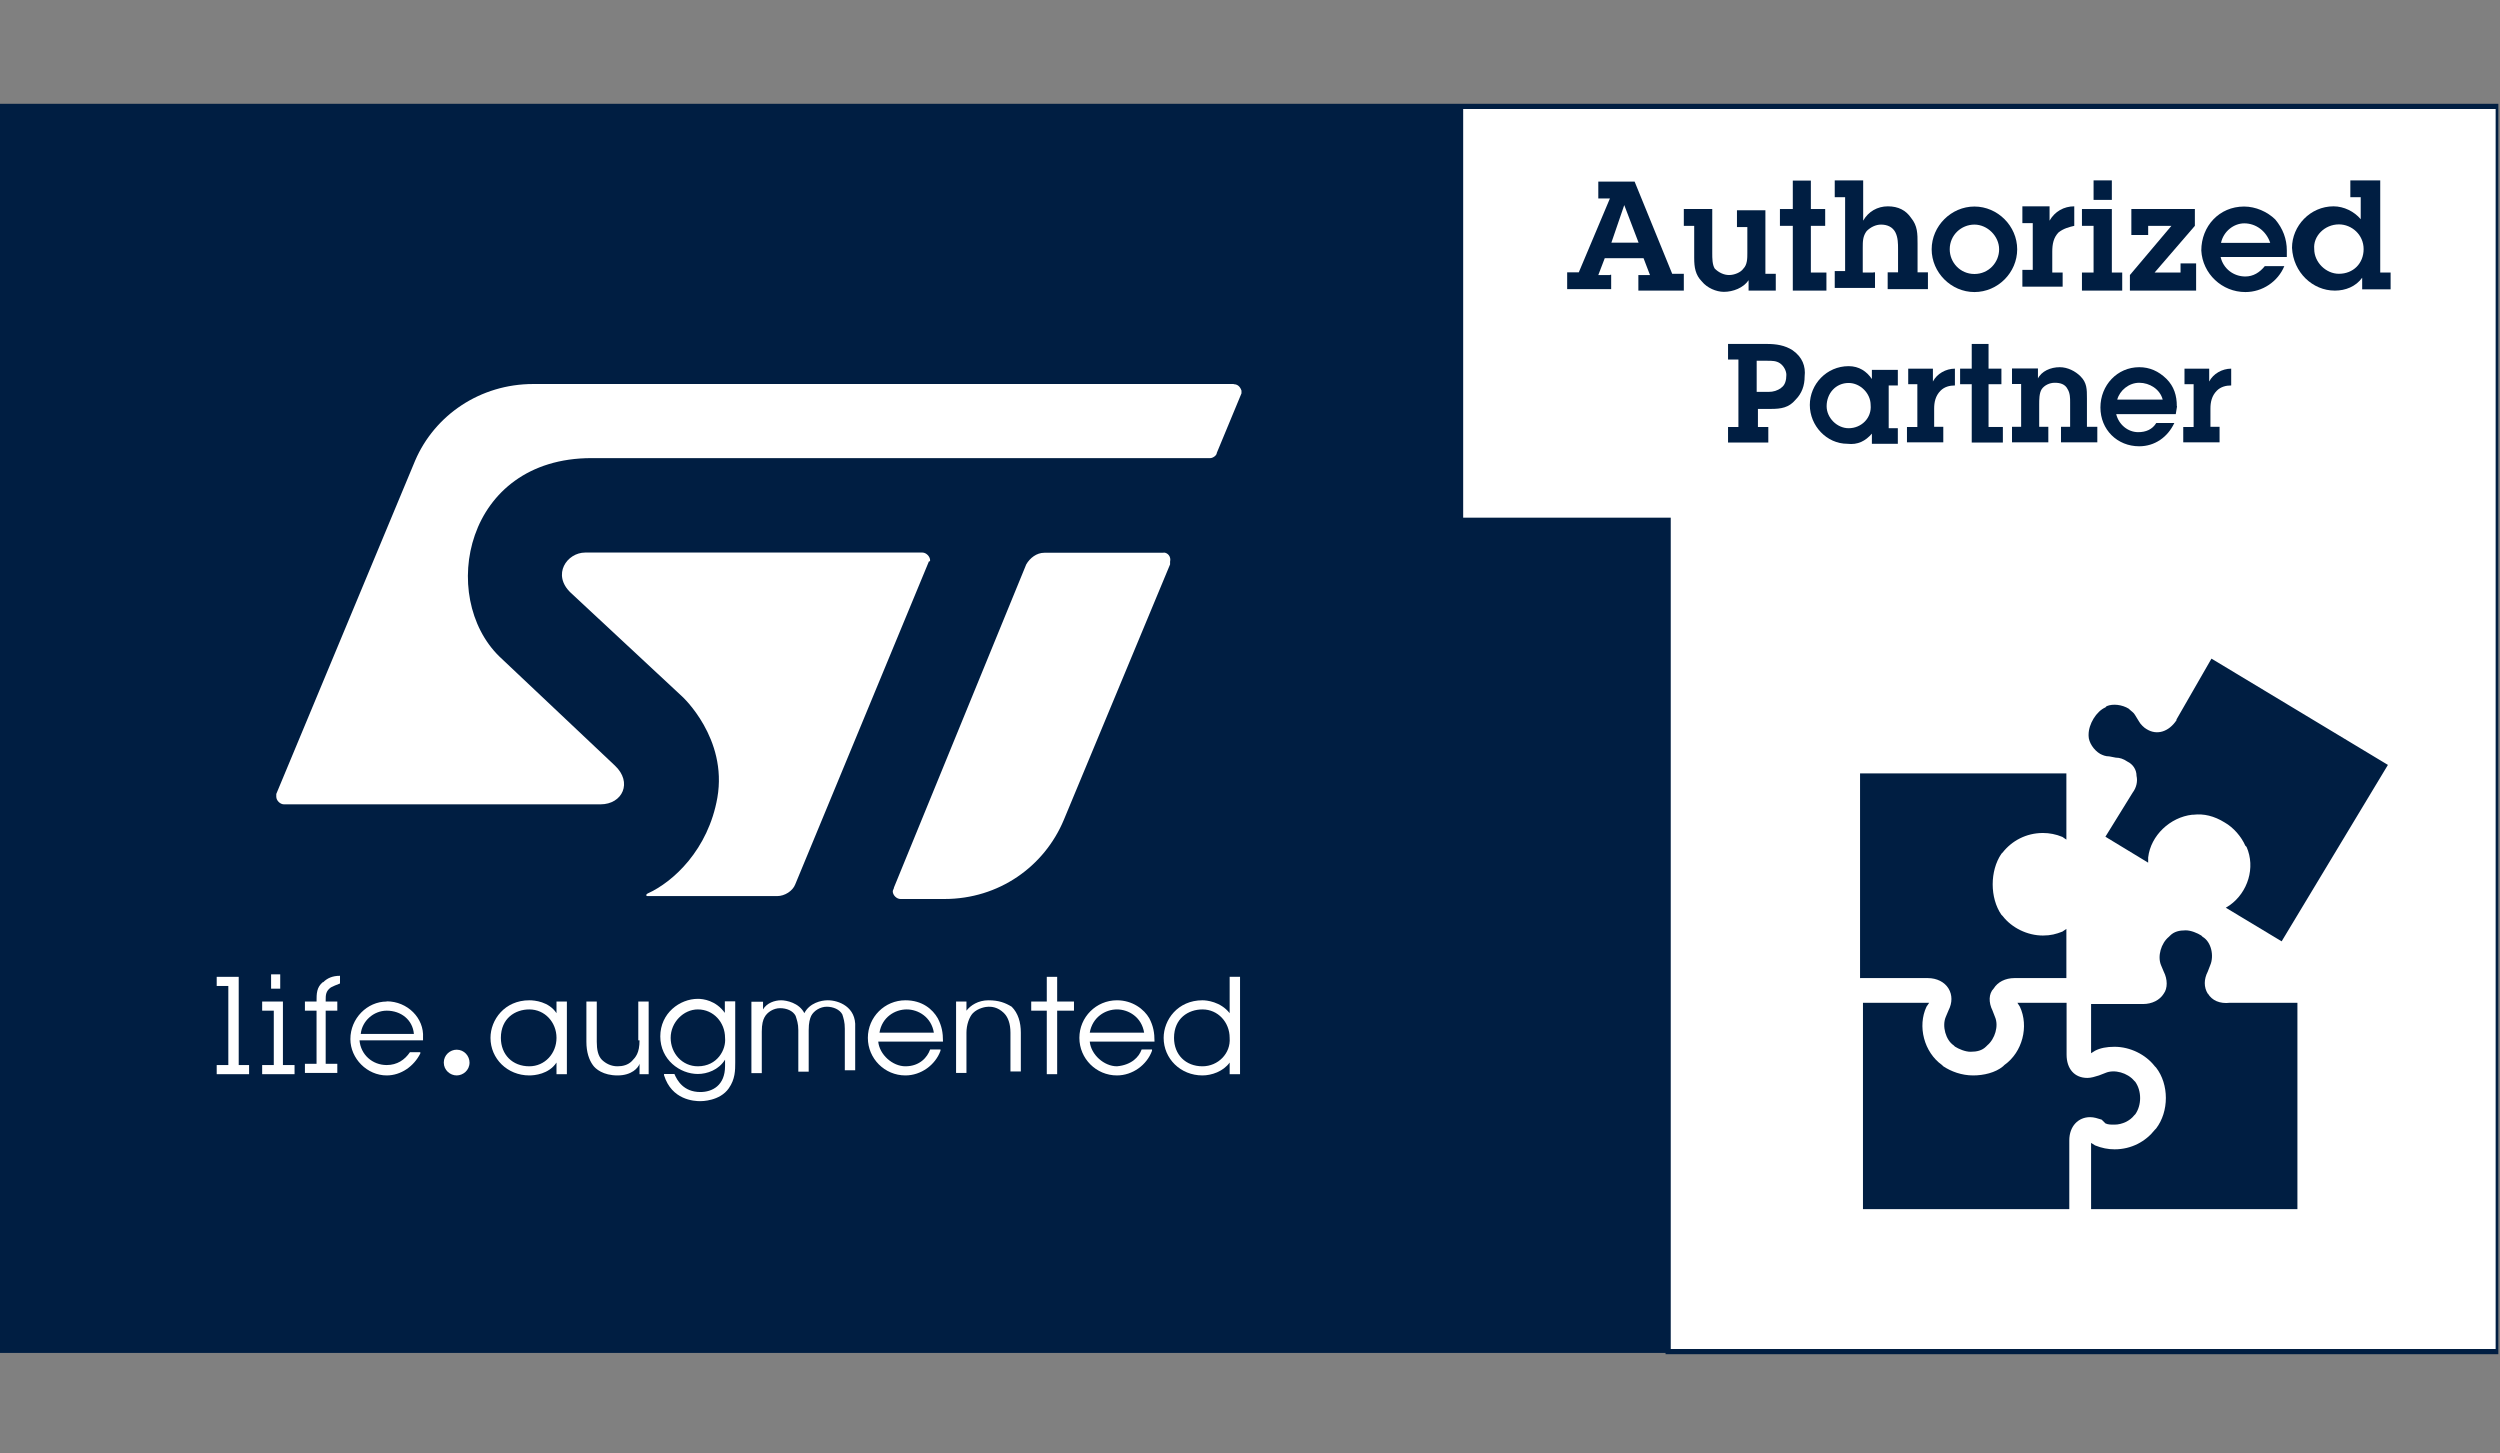 <?xml version="1.0" encoding="UTF-8"?>
<svg id="Livello_1" data-name="Livello 1" xmlns="http://www.w3.org/2000/svg" viewBox="0 0 120.44 70">
  <rect x="0" y="0" width="120.44" height="70" fill="#808080" stroke="none"/>
  <defs>
    <style>
      .cls-1 {
        fill: #fff;
      }

      .cls-2 {
        fill: #001e42;
      }
    </style>
  </defs>
  <path class="cls-1" d="M80.37,65.12V25h-10V5.13h49.93v59.99h-39.93Z"/>
  <path class="cls-2" d="M70.24,5H0v60.18H80.24v.06h40.12V5h-50.12Zm49.93,59.99h-39.68V24.94h-10V5.25h49.74v59.74h-.06Z"/>
  <path class="cls-2" d="M77.56,13.25h-.56l.31-.81h1.87l.31,.81h-.56v.75h2.19v-.81h-.56l-1.81-4.44h-1.75v.81h.56l-1.5,3.56h-.56v.81h2.12v-.69h-.06Zm.69-3.37l.69,1.81h-1.31l.62-1.81Z"/>
  <path class="cls-2" d="M81.62,12.44c0,.44,.06,.81,.37,1.12,.25,.31,.69,.5,1.06,.5,.44,0,.94-.19,1.19-.56v.5h1.31v-.81h-.5v-3.06h-1.37v.81h.5v1.25c0,.25,0,.56-.19,.75-.13,.19-.44,.31-.69,.31s-.5-.12-.69-.31c-.12-.19-.12-.5-.12-.75v-2.12h-1.37v.81h.5v1.56Z"/>
  <path class="cls-2" d="M86.37,14h1.62v-.87h-.75v-2.25h.69v-.81h-.69v-1.37h-.87v1.37h-.62v.81h.62v3.12Z"/>
  <path class="cls-2" d="M90.24,13.13h-.5v-1.19c0-.31,0-.56,.19-.81,.19-.19,.44-.31,.69-.31,.31,0,.56,.12,.69,.37,.13,.25,.13,.56,.13,.81v1.12h-.5v.81h1.94v-.81h-.5v-1.37c0-.5,0-.87-.31-1.25-.25-.37-.62-.56-1.12-.56s-.94,.25-1.19,.69v-1.94h-1.37v.81h.5v3.56h-.5v.81h1.94v-.75h-.06Z"/>
  <path class="cls-2" d="M95.12,14.07c1.13,0,2.06-.94,2.06-2.06s-.94-2.06-2.06-2.06-2.06,.94-2.06,2.06,.94,2.06,2.06,2.06Zm0-3.25c.63,0,1.19,.56,1.19,1.19s-.5,1.19-1.19,1.19-1.19-.56-1.19-1.19c0-.69,.56-1.19,1.19-1.19Z"/>
  <path class="cls-2" d="M99.37,13.13h-.5v-1c0-.37,.06-.69,.31-.94,.25-.19,.5-.25,.75-.31v-.94c-.5,0-.94,.25-1.19,.69v-.69h-1.31v.81h.5v2.25h-.5v.81h1.94v-.69Z"/>
  <path class="cls-2" d="M102.24,13.13h-.5v-3.06h-1.44v.81h.56v2.25h-.56v.87h1.94v-.87Z"/>
  <path class="cls-2" d="M101.74,8.69h-.88v.94h.88v-.94Z"/>
  <path class="cls-2" d="M105.8,12.69h-.75v.44h-1.25l1.94-2.25v-.81h-3.06v1.25h.81v-.44h1.12l-2,2.37v.75h3.19v-1.31Z"/>
  <path class="cls-2" d="M108.18,14.07c.81,0,1.56-.5,1.87-1.25h-.94c-.25,.31-.56,.5-.94,.5-.56,0-1.06-.37-1.19-.94h3.19v-.31c0-.56-.19-1.06-.56-1.5-.38-.37-.94-.62-1.5-.62-1.19,0-2.06,.94-2.06,2.12,.06,1.12,1,2,2.12,2Zm-.06-3.31c.56,0,1.06,.37,1.25,.94h-2.37c.12-.56,.62-.94,1.12-.94Z"/>
  <path class="cls-2" d="M112.49,14c.5,0,1-.19,1.31-.62v.56h1.37v-.81h-.5v-4.44h-1.44v.81h.5v1.06c-.31-.37-.81-.62-1.31-.62-1.12,0-2,.94-2,2,.06,1.19,1,2.06,2.06,2.06Zm.19-3.19c.62,0,1.19,.5,1.19,1.19s-.5,1.19-1.19,1.19c-.63,0-1.19-.56-1.19-1.19-.06-.62,.5-1.19,1.19-1.19Z"/>
  <path class="cls-2" d="M86.37,16.88c-.38-.25-.81-.31-1.25-.31h-1.87v.75h.5v3.25h-.5v.75h1.94v-.75h-.5v-.87h.62c.5,0,.87-.06,1.19-.44,.31-.31,.44-.69,.44-1.12,.06-.5-.12-.94-.56-1.25Zm-.56,1.81c-.19,.13-.37,.19-.62,.19h-.56v-1.5h.5c.25,0,.44,0,.62,.12,.19,.13,.31,.37,.31,.56,0,.25-.06,.5-.25,.62Z"/>
  <path class="cls-2" d="M90.18,20.88v.5h1.25v-.75h-.44v-2.06h.44v-.75h-1.25v.44c-.25-.37-.62-.62-1.12-.62-1.06,0-1.87,.87-1.87,1.87s.81,1.87,1.81,1.87c.5,.06,.87-.13,1.19-.5Zm-1.12-.25c-.56,0-1.06-.5-1.06-1.06,0-.62,.44-1.12,1.06-1.12,.56,0,1.06,.5,1.06,1.06,.06,.62-.44,1.12-1.06,1.12Z"/>
  <path class="cls-2" d="M91.87,20.56v.75h1.75v-.75h-.44v-.87c0-.31,.06-.62,.31-.87,.19-.19,.44-.25,.69-.25v-.81c-.44,0-.87,.25-1.06,.62v-.62h-1.19v.75h.44v2.06h-.5Z"/>
  <path class="cls-2" d="M94.99,16.57v1.19h-.56v.75h.56v2.81h1.5v-.75h-.69v-2.06h.62v-.75h-.62v-1.19h-.81Z"/>
  <path class="cls-2" d="M98.18,18.25v-.5h-1.25v.75h.44v2.06h-.44v.75h1.75v-.75h-.44v-1.06c0-.25,0-.56,.12-.75,.13-.19,.38-.31,.63-.31s.5,.06,.62,.31c.12,.19,.12,.44,.12,.62v1.19h-.44v.75h1.75v-.75h-.5v-1.37c0-.44,0-.75-.31-1.06-.25-.25-.62-.44-1-.44-.44,0-.88,.19-1.06,.56Z"/>
  <path class="cls-2" d="M104.87,19.56c0-.5-.13-.94-.5-1.31-.38-.37-.81-.56-1.31-.56-1.06,0-1.87,.87-1.87,1.94s.81,1.87,1.87,1.87c.75,0,1.37-.44,1.69-1.12h-.87c-.19,.31-.5,.44-.87,.44-.5,0-.94-.37-1.06-.87h2.87l.06-.37Zm-2.87-.31c.12-.44,.56-.81,1.06-.81s1,.31,1.13,.81h-2.19Z"/>
  <path class="cls-2" d="M105.18,20.56v.75h1.75v-.75h-.44v-.87c0-.31,.06-.62,.31-.87,.19-.19,.44-.25,.69-.25v-.81c-.44,0-.87,.25-1.06,.62v-.62h-1.19v.75h.44v2.06h-.5Z"/>
  <path class="cls-2" d="M89.62,47.12h3.25c.44,0,.81,.19,1,.5,.19,.31,.19,.69,0,1.06l-.13,.31c-.19,.44,0,1.12,.38,1.37l.06,.06c.19,.12,.5,.25,.75,.25,.31,0,.56-.06,.75-.25l.06-.06c.37-.31,.56-.94,.37-1.37l-.12-.31c-.19-.38-.19-.81,.06-1.06,.19-.31,.56-.5,1-.5h2.5v-2.37l-.19,.13c-.31,.12-.56,.19-.94,.19-.75,0-1.5-.37-1.94-.94l-.06-.06c-.56-.81-.56-2.12,0-2.94l.06-.06c.44-.56,1.13-.94,1.94-.94,.31,0,.63,.06,.94,.19l.19,.13v-3.19h-9.94v9.87Z"/>
  <path class="cls-2" d="M106.36,47.87c-.19-.31-.19-.69,0-1.06l.12-.31c.19-.44,.06-1.12-.37-1.37l-.06-.06c-.19-.12-.5-.25-.75-.25-.31,0-.56,.06-.75,.25l-.06,.06c-.38,.31-.56,.94-.38,1.37l.13,.31c.19,.37,.19,.81,0,1.06-.19,.31-.56,.5-1,.5h-2.5v2.37l.19-.12c.25-.13,.56-.19,.94-.19,.75,0,1.5,.37,1.94,.94l.06,.06c.63,.81,.63,2.12,0,2.94l-.06,.06c-.44,.56-1.12,.94-1.94,.94-.31,0-.62-.06-.94-.19l-.19-.12v3.19h9.94v-9.94h-3.25c-.5,.06-.87-.12-1.06-.44Z"/>
  <path class="cls-2" d="M104.86,34.69c-.37,.56-.94,.75-1.44,.44-.12-.06-.31-.25-.37-.37l-.19-.31c-.06-.12-.19-.19-.31-.31-.31-.19-.75-.25-1.06-.12l-.06,.06c-.44,.19-.81,.81-.81,1.31v.06c0,.31,.25,.69,.56,.87,.12,.06,.25,.12,.44,.12l.31,.06c.19,0,.37,.06,.56,.19,.25,.12,.44,.37,.44,.69,.06,.25,0,.56-.19,.81l-1.31,2.12,2.06,1.25v-.25c.12-1.06,1.06-1.94,2.12-2.06h.06c.5-.06,1,.06,1.5,.37,.44,.25,.81,.69,1,1.12l.06,.06c.44,1,.06,2.19-.81,2.81l-.19,.12,2.69,1.62,5.12-8.5-8.5-5.12-1.69,2.94Z"/>
  <path class="cls-2" d="M101.43,54.12c.13,.06,.25,.06,.44,.06,.37,0,.75-.19,.94-.44l.06-.06c.31-.44,.31-1.12,0-1.56l-.06-.06c-.31-.37-.94-.56-1.38-.37l-.31,.12c-.19,.06-.38,.12-.56,.12-.62,0-1-.44-1-1.12v-2.5h-2.37l.12,.19c.44,.94,.13,2.19-.75,2.81l-.06,.06c-.37,.31-.94,.44-1.44,.44-.56,0-1.06-.19-1.44-.44l-.06-.06c-.87-.62-1.19-1.87-.75-2.81l.13-.19h-3.19v9.94h9.94v-3.31c0-.69,.44-1.12,1-1.12,.19,0,.37,.06,.56,.12l.19,.19Z"/>
  <path class="cls-1" d="M25.5,51.37c-.81,0-1.37-.56-1.37-1.37,0-.94,.69-1.37,1.37-1.37,.75,0,1.31,.62,1.31,1.37s-.56,1.37-1.31,1.37Zm1.31-2.56c-.37-.56-1.06-.62-1.31-.62-1.19,0-1.87,.94-1.87,1.81,0,1,.81,1.81,1.87,1.81,.25,0,.94-.06,1.31-.62v.56h.5v-3.5h-.5v.56Z"/>
  <path class="cls-1" d="M30.81,50.12c0,.62-.19,.81-.37,1-.19,.19-.44,.25-.69,.25-.31,0-.56-.13-.75-.31-.19-.19-.25-.5-.25-.87v-1.94h-.5v1.94c0,.5,.13,.87,.31,1.12,.13,.19,.5,.5,1.19,.5s1-.37,1.06-.56v.5h.44v-3.5h-.5v1.87h.06Z"/>
  <path class="cls-1" d="M33.62,51.37c-.75,0-1.31-.62-1.31-1.37s.62-1.37,1.31-1.37c.75,0,1.31,.62,1.31,1.37,.06,.56-.37,1.37-1.31,1.37Zm1.31-2.56c-.44-.62-1.06-.69-1.31-.69-.87,0-1.81,.69-1.81,1.81s.94,1.81,1.81,1.81c.44,0,1-.19,1.31-.69v.31c0,.94-.62,1.25-1.19,1.25-.81,0-1.12-.56-1.25-.87h-.5v.06c.37,1.19,1.44,1.25,1.75,1.25,.06,0,.94,0,1.37-.62,.31-.44,.31-.87,.31-1.25v-2.94h-.5v.56Z"/>
  <path class="cls-1" d="M39.87,48.19c-.31,0-.87,.13-1.12,.62-.25-.5-.87-.62-1.12-.62-.31,0-.69,.13-.87,.44v-.37h-.56v3.44h.5v-2c0-.37,.06-.56,.13-.69,.13-.25,.44-.44,.75-.44s.62,.12,.75,.37c.06,.19,.13,.37,.13,.69v2h.5v-2c0-.37,.06-.56,.12-.69,.13-.25,.44-.44,.75-.44s.62,.13,.75,.37c.06,.19,.12,.37,.12,.69v2h.5v-2.06c.06-1-.81-1.31-1.31-1.31Z"/>
  <path class="cls-1" d="M42.37,49.75c.12-.75,.75-1.12,1.31-1.12s1.19,.37,1.31,1.12h-2.62Zm1.25-1.56c-1,0-1.81,.81-1.81,1.81s.81,1.81,1.81,1.81c.75,0,1.44-.5,1.69-1.19v-.06h-.5c-.13,.37-.5,.81-1.19,.81-.62,0-1.25-.56-1.31-1.19h3.12c0-.44-.06-.75-.25-1.12-.25-.44-.75-.87-1.56-.87Z"/>
  <path class="cls-1" d="M47.62,48.19c-.5,0-.87,.25-1.06,.5v-.44h-.5v3.44h.5v-1.94c0-.37,.13-.75,.31-.94,.25-.25,.62-.31,.75-.31s.44,0,.75,.31c.19,.19,.31,.5,.31,.94v1.87h.5v-1.87c0-.5-.13-.94-.44-1.25-.31-.19-.62-.31-1.12-.31Z"/>
  <path class="cls-1" d="M50.93,47.06h-.5v1.19h-.75v.44h.75v3.06h.5v-3.06h.81v-.44h-.81v-1.19Z"/>
  <path class="cls-1" d="M52.5,49.75c.13-.75,.75-1.12,1.31-1.12s1.19,.37,1.31,1.12h-2.62Zm1.31-1.56c-1,0-1.81,.81-1.81,1.81s.81,1.81,1.81,1.81c.75,0,1.44-.5,1.69-1.19v-.06h-.5c-.13,.37-.5,.75-1.19,.81-.62,0-1.25-.56-1.31-1.19h3.12c0-.44-.06-.75-.25-1.12-.25-.44-.81-.87-1.56-.87Z"/>
  <path class="cls-1" d="M57.93,51.37c-.81,0-1.37-.56-1.37-1.37,0-.94,.69-1.37,1.37-1.37,.75,0,1.31,.62,1.31,1.37,.06,.75-.56,1.37-1.31,1.37Zm1.31-4.31v1.75c-.44-.56-1.12-.62-1.31-.62-1.19,0-1.87,.94-1.87,1.81,0,1,.81,1.81,1.87,1.81,.44,0,1-.19,1.31-.62v.56h.5v-4.69h-.5Z"/>
  <path class="cls-1" d="M13.5,46.94h-.44v.69h.44v-.69Z"/>
  <path class="cls-1" d="M11.5,47.06h-1.06v.44h.56v3.81h-.56v.44h1.56v-.44h-.5v-4.25Z"/>
  <path class="cls-1" d="M13.63,48.25h-1v.44h.56v2.62h-.56v.44h1.56v-.44h-.56v-3.06Z"/>
  <path class="cls-1" d="M15.56,47.31c-.31,.25-.31,.56-.31,.94h-.56v.44h.56v2.56h-.56v.44h1.56v-.44h-.56v-2.56h.56v-.44h-.56v-.06c0-.25,0-.44,.25-.62,.12-.06,.25-.12,.44-.19v-.37c-.37,0-.62,.12-.81,.31Z"/>
  <path class="cls-1" d="M17.38,49.81c.06-.62,.62-1.12,1.25-1.12,.69,0,1.25,.44,1.31,1.12h-2.56Zm1.25-1.56c-.94,0-1.75,.81-1.75,1.81,0,.94,.81,1.75,1.75,1.75,.69,0,1.31-.44,1.62-1.06v-.06h-.5c-.25,.37-.62,.62-1.12,.62-.69,0-1.25-.5-1.31-1.19h3.06v-.13c.06-.94-.75-1.75-1.75-1.75Z"/>
  <path class="cls-1" d="M22,51.81c.31,0,.62-.25,.62-.62,0-.31-.25-.62-.62-.62-.31,0-.62,.25-.62,.62s.31,.62,.62,.62Z"/>
  <path class="cls-1" d="M59.43,18.5H25.69c-2.56,0-4.75,1.5-5.69,3.69l-6.69,16.06v.13c0,.19,.19,.37,.37,.37h15.25c1.06,0,1.56-1.06,.69-1.87l-5.56-5.25c-2.94-2.87-1.69-9.56,4.44-9.56h29.81c.12,0,.31-.13,.31-.25l1.19-2.87v-.13c-.06-.19-.19-.31-.37-.31Z"/>
  <path class="cls-1" d="M56.06,26.63h-5.75c-.37,0-.69,.25-.87,.56l-6.37,15.56c0,.06-.06,.13-.06,.19,0,.19,.19,.37,.37,.37h2.12c2.62,0,4.81-1.56,5.75-3.81l5.12-12.31v-.13c.06-.25-.12-.44-.31-.44Z"/>
  <path class="cls-1" d="M44.81,27c0-.19-.19-.38-.37-.38H28.19c-.87,0-1.62,1.06-.69,1.94l5.37,5s2.19,2,1.69,4.87c-.44,2.5-2.12,4.06-3.37,4.62l-.06,.06c0,.06,.06,.06,.06,.06h6.25c.37,0,.75-.25,.87-.56l6.44-15.56q.06,0,.06-.06Z"/>
</svg>